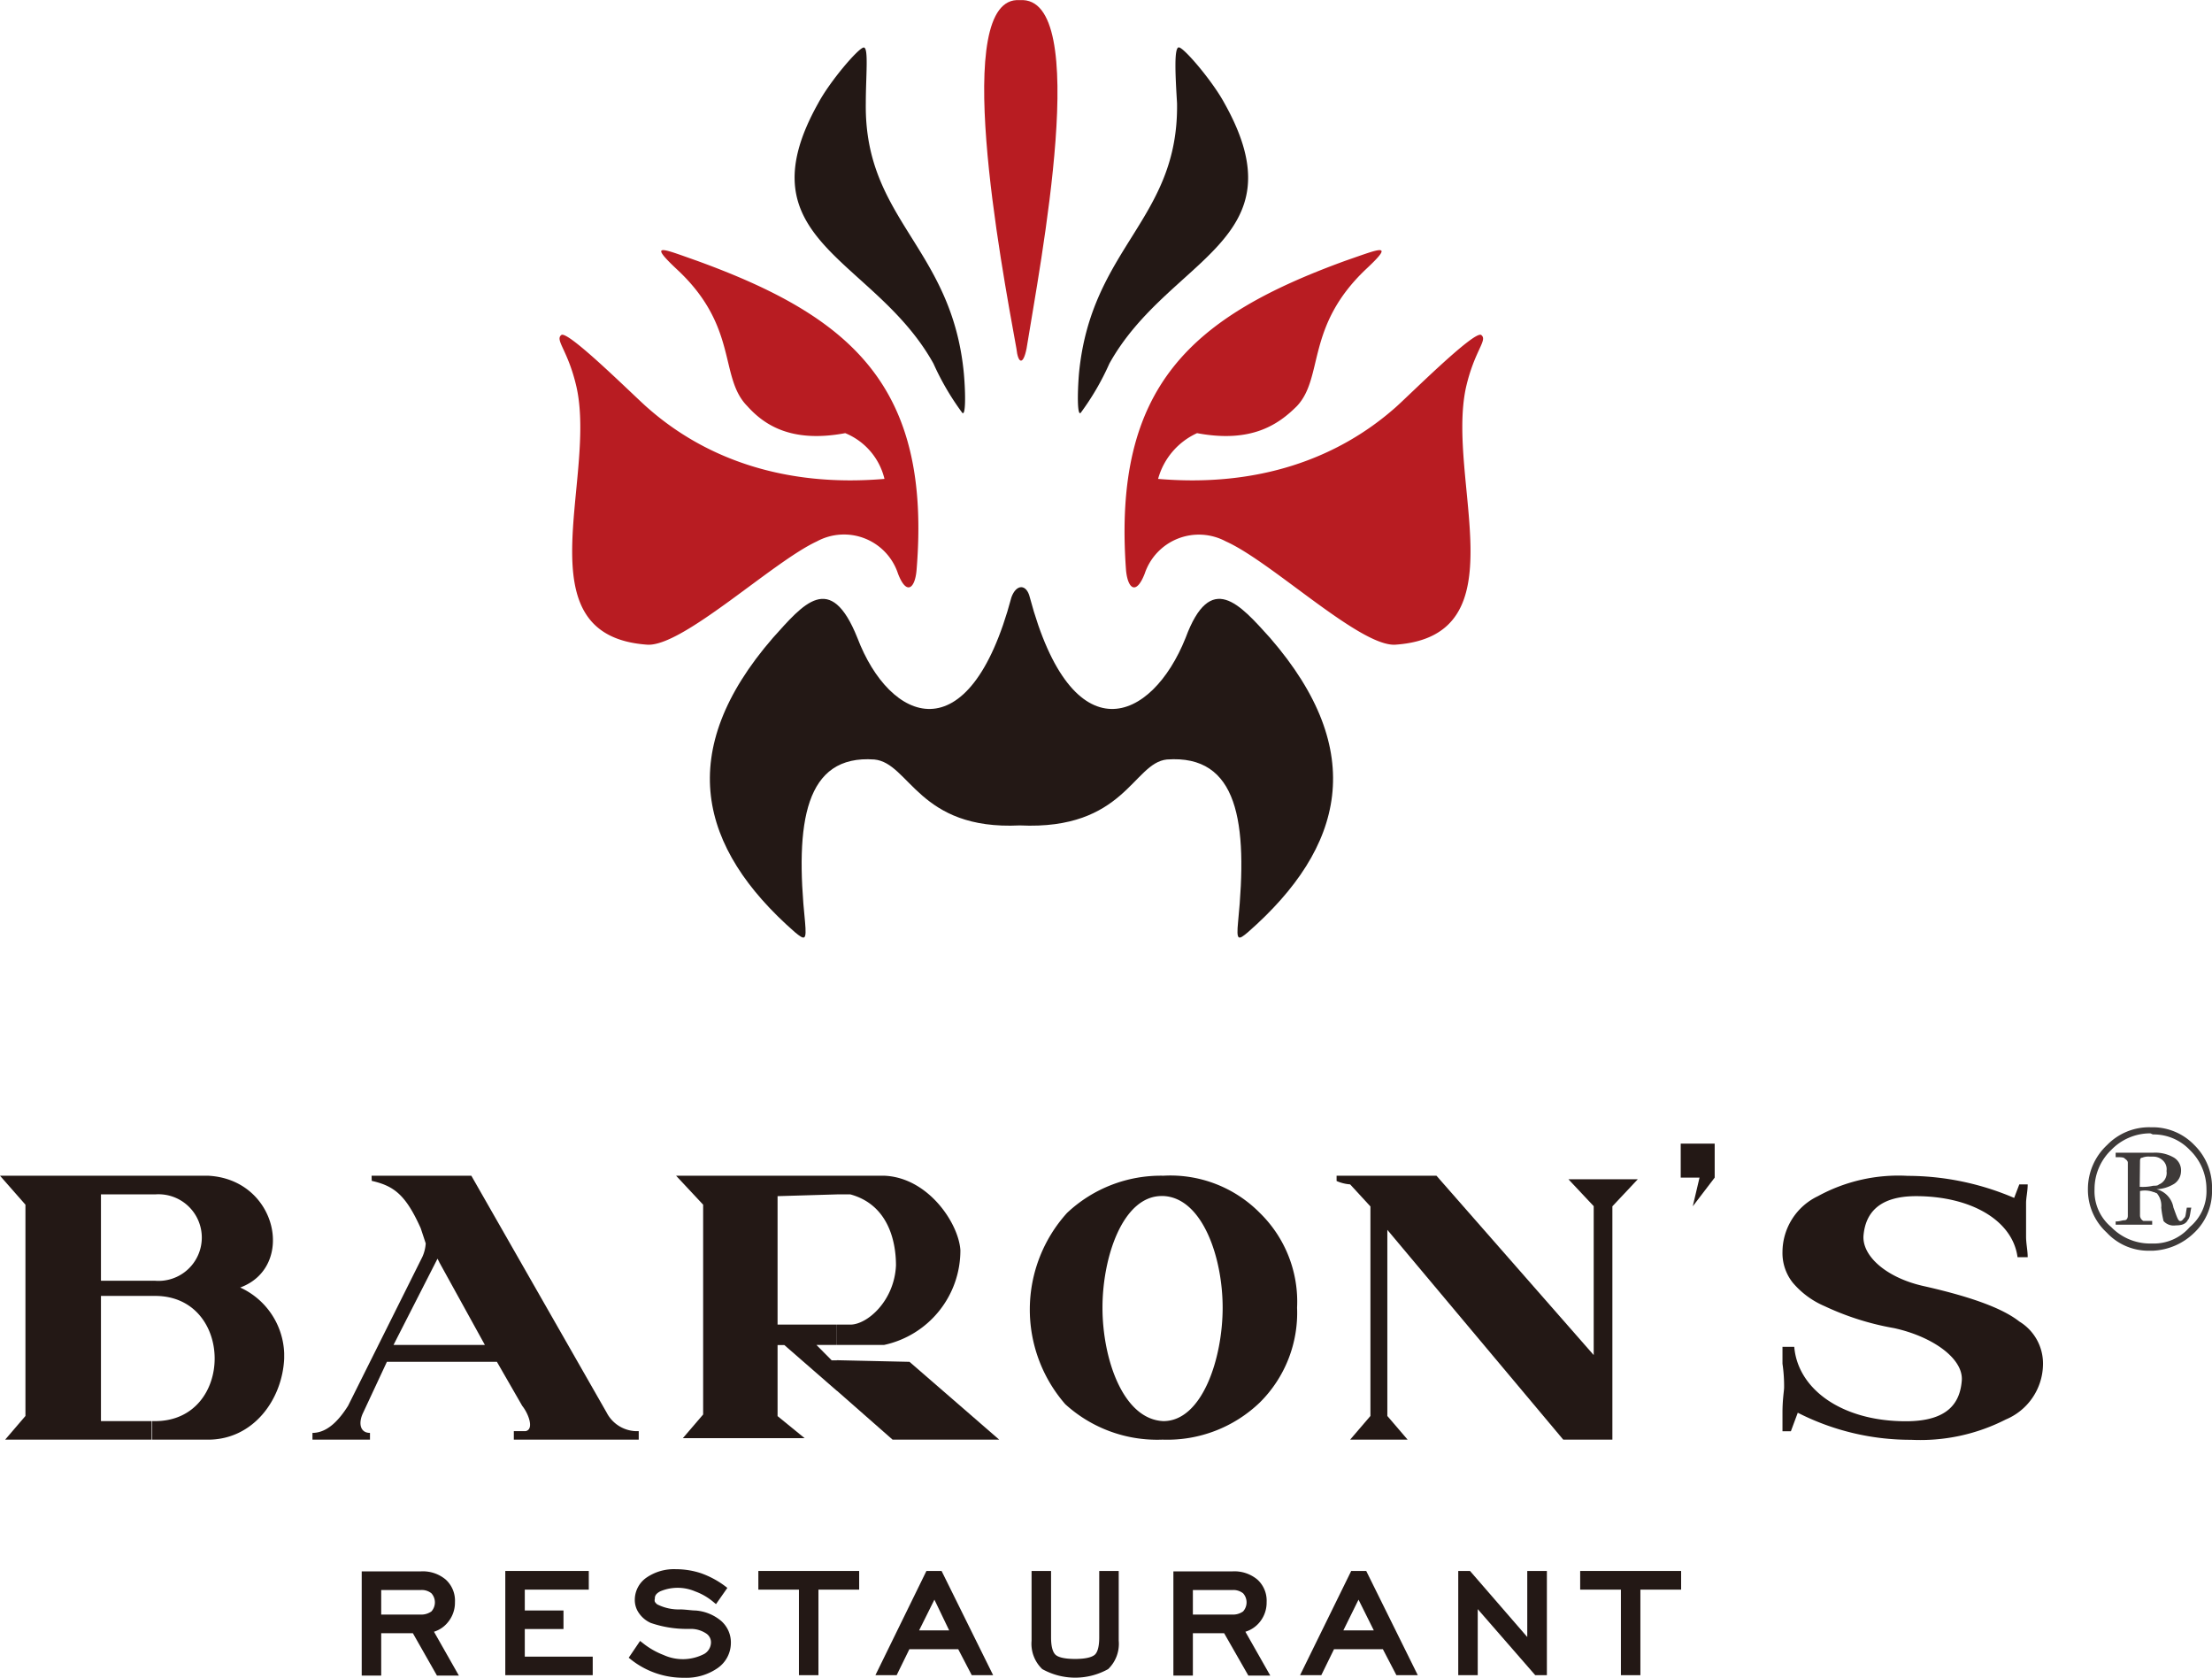 <svg id="图层_1" data-name="图层 1" xmlns="http://www.w3.org/2000/svg" viewBox="0 0 163.46 123.95"><defs><style>.cls-1{fill:#231815;}.cls-2{fill:#b81c22;}.cls-3{fill:#3e3a39;}</style></defs><title>21正</title><path class="cls-1" d="M92.52,15.77c.13,8.62-6.37,10.63-7.25,20-.12,1.5-.12,3.12.13,2.87A19.14,19.14,0,0,0,87.52,35c4.38-7.87,14.25-9,8.5-19.24-.88-1.63-3-4.12-3.37-4.12S92.4,13.77,92.52,15.77Z" transform="translate(-5.54 -8.14)"/><path class="cls-1" d="M93.15,55.27c-2.5,6.25-8.38,8.74-11.51-3-.24-1-1-1-1.36,0-3.13,11.74-9,9.25-11.38,3-2-5-4-2.5-6.25,0C55.4,63.64,57.15,70.76,64.27,77c.76.63.88.63.76-.75-.76-7.37,0-12.37,5.12-12,2.62.25,3.25,5.24,10.75,4.87,7.75.37,8.37-4.62,10.87-4.87,5.26-.38,6,4.62,5.26,12-.13,1.38,0,1.38.74.75,7.13-6.25,8.88-13.37,1.62-21.74C97.14,52.77,95,50.27,93.15,55.27Z" transform="translate(-5.54 -8.14)"/><path class="cls-2" d="M80.9,8.15c-5.13-.38-1.38,19.49-.25,25.74.12,1.12.5,1.26.75,0C82.4,27.64,86.27,7.77,80.9,8.15Z" transform="translate(-5.54 -8.14)"/><path class="cls-1" d="M69.52,15.77c-.12,8.62,6.38,10.63,7.25,20,.13,1.5.13,3.12-.12,2.87A19.48,19.48,0,0,1,74.52,35C70.15,27.14,60.27,26,66,15.77c.87-1.63,3-4.12,3.37-4.12S69.52,13.77,69.52,15.77Z" transform="translate(-5.54 -8.14)"/><path class="cls-2" d="M57,27.39C68.4,31.52,74.4,36.64,73.27,50.27c-.12,1.37-.75,1.87-1.37.25a4.2,4.2,0,0,0-6-2.38c-3.25,1.5-9.87,7.75-12.5,7.63-9.37-.63-3.75-12.13-5.25-19-.62-2.75-1.62-3.5-1.13-3.88s5.5,4.63,6.38,5.38c4.25,3.75,10.12,5.88,17.5,5.25A4.88,4.88,0,0,0,68,40.14c-4,.75-6-.62-7.24-2C58.65,36,60.15,32.27,55.52,28,53.4,26,54.52,26.52,57,27.39Z" transform="translate(-5.54 -8.14)"/><path class="cls-2" d="M105,27.39c-11.37,4.13-17.25,9.25-16.25,22.88.13,1.37.75,1.87,1.38.25a4.22,4.22,0,0,1,6-2.38c3.37,1.5,9.87,7.75,12.5,7.63,9.37-.63,3.75-12.13,5.24-19,.63-2.75,1.63-3.5,1.13-3.88s-5.5,4.63-6.37,5.38c-4.26,3.75-10.13,5.88-17.51,5.25A5.23,5.23,0,0,1,94,40.14c4,.75,6-.62,7.38-2,2-2.13.62-5.88,5.12-10.13C108.65,26,107.52,26.52,105,27.39Z" transform="translate(-5.54 -8.14)"/><path class="cls-1" d="M16.79,95h4.12c5.13.25,6.5,6.75,2.38,8.26a5.56,5.56,0,0,1,3.25,4.86v.38c-.13,3-2.25,6-5.63,6H16.79v-1.37H17c5.87,0,5.87-9.25,0-9.25h-.25v-1.12H17a3.2,3.2,0,1,0,0-6.38h-.25ZM5.54,95H16.79v1.38H13v6.38h3.75v1.12H13v9.25h3.75v1.37H5.92l1.5-1.75V97.14Z" transform="translate(-5.54 -8.14)"/><path class="cls-1" d="M38,95h2.37l10,17.5a2.53,2.53,0,0,0,2.37,1.37v.63H43.51v-.63h.87c.63-.12.25-1.24-.25-1.87l-1.87-3.25H38v-1.25h3.37L38,101.39Zm-5,0h5v6.38l-.13-.25-3.25,6.37H38v1.25H34.13l-1.75,3.75c-.37.75-.25,1.5.5,1.5v.5H28.63V114c1.13,0,2-1,2.63-2l5.49-11a2.88,2.88,0,0,0,.25-1l-.37-1.12c-1.12-2.5-2-3.13-3.62-3.5Z" transform="translate(-5.54 -8.14)"/><path class="cls-1" d="M67.38,95h3.5c3.25.13,5.5,3.51,5.63,5.5a7.14,7.14,0,0,1-5.63,7h-3.5V106h1c1.25,0,3.25-1.75,3.37-4.37,0-1.87-.62-4.5-3.37-5.25h-1V95Zm0,13.63,5.37.12,6.63,5.75H71.5l-4.12-3.62ZM55.5,95H67.38v1.38L63,96.51V106h4.37v1.5h-1.5L67,108.64h.38v2.25l-3.88-3.38H63v5.25l2,1.63H56l1.5-1.75V97.14Z" transform="translate(-5.54 -8.14)"/><path class="cls-1" d="M154.38,96.64l.38-1h.62c0,.5-.12,1-.12,1.37v2.5c0,.5.12,1,.12,1.51h-.75c-.37-2.76-3.5-4.51-7.5-4.51-2.87,0-3.74,1.38-3.88,2.88s1.63,3.12,4.38,3.75c3.88.87,6,1.74,7.13,2.63a3.63,3.63,0,0,1,1.75,3.24,4.47,4.47,0,0,1-2.75,4,13.89,13.89,0,0,1-7,1.5,18.33,18.33,0,0,1-8.37-2l-.51,1.37h-.62v-1.37c0-1,.12-1.62.12-1.87a11.38,11.38,0,0,0-.12-1.75v-1.25h.87c.26,3.12,3.5,5.5,8.25,5.5,3.13,0,4-1.38,4.13-3s-2.13-3.25-5-3.88a20.18,20.18,0,0,1-5.13-1.62,6.34,6.34,0,0,1-2.37-1.75,3.51,3.51,0,0,1-.75-2.25,4.59,4.59,0,0,1,2.62-4.13,12.38,12.38,0,0,1,6.63-1.5A20.11,20.11,0,0,1,154.38,96.64Z" transform="translate(-5.54 -8.14)"/><path class="cls-1" d="M91.51,95a9.28,9.28,0,0,1,7.13,2.75,9.16,9.16,0,0,1,2.75,7,9.33,9.33,0,0,1-2.75,7,9.86,9.86,0,0,1-7.13,2.75v-1.37h0c2.87,0,4.38-4.63,4.38-8.38s-1.51-8.12-4.38-8.25V95Zm0,19.5h-.12a10.08,10.08,0,0,1-7.13-2.62,10.64,10.64,0,0,1,.13-14.13A10.11,10.11,0,0,1,91.51,95v1.5h-.12c-2.88,0-4.38,4.51-4.38,8.25s1.5,8.25,4.5,8.38Z" transform="translate(-5.54 -8.14)"/><path class="cls-1" d="M121.44,95.26h5.13l-1.88,2v17.24h-3.63l-13-15.5v13.75l1.5,1.75h-4.25l1.5-1.75V97.27l-1.5-1.63a3,3,0,0,1-1-.25V95h7.38l11.62,13.25v-11Z" transform="translate(-5.54 -8.14)"/><polygon class="cls-1" points="124.2 84.49 126.71 84.49 126.71 85.75 126.71 87 125.09 89.12 125.59 87 124.2 87 124.2 84.49"/><path class="cls-1" d="M38.63,128a2.27,2.27,0,0,0,.53-1.5,2.1,2.1,0,0,0-.69-1.67,2.63,2.63,0,0,0-1.82-.6H32.27v7.7h1.44v-3.13h2.34l1.78,3.13h1.62l-1.84-3.24A2.12,2.12,0,0,0,38.63,128Zm-4.92-2.39h2.92a1.13,1.13,0,0,1,.79.24,1,1,0,0,1,0,1.34,1.3,1.3,0,0,1-.84.23H33.71Z" transform="translate(-5.54 -8.14)"/><polygon class="cls-1" points="38.78 120.35 41.64 120.35 41.64 118.98 38.78 118.98 38.78 117.44 43.51 117.44 43.51 116.06 37.34 116.06 37.34 123.76 43.8 123.76 43.8 122.39 38.78 122.39 38.78 120.35"/><path class="cls-1" d="M56.92,127.12c-.25,0-.6-.06-1.06-.08a3.54,3.54,0,0,1-1.75-.37.67.67,0,0,1-.18-.2.36.36,0,0,1,0-.21c0-.14,0-.34.39-.55a3.29,3.29,0,0,1,2.59,0,4.44,4.44,0,0,1,1.31.75l.23.19.84-1.2-.21-.16a6.73,6.73,0,0,0-1.73-.92,5.92,5.92,0,0,0-1.85-.3,3.59,3.59,0,0,0-2.17.61,2,2,0,0,0-.88,1.64,1.67,1.67,0,0,0,.31,1,2.09,2.09,0,0,0,.87.72,8.18,8.18,0,0,0,2.5.44l.53,0a2.06,2.06,0,0,1,1.08.35.78.78,0,0,1,.34.65,1,1,0,0,1-.5.85,3.43,3.43,0,0,1-3,.08,5.74,5.74,0,0,1-1.51-.86l-.23-.18L52,130.61l.2.16a6.21,6.21,0,0,0,3.9,1.32,4.06,4.06,0,0,0,2.45-.7,2.27,2.27,0,0,0,1-1.88,2.11,2.11,0,0,0-.72-1.62A3.32,3.32,0,0,0,56.92,127.12Z" transform="translate(-5.54 -8.14)"/><polygon class="cls-1" points="56.04 117.44 59.04 117.44 59.04 123.76 60.48 123.76 60.48 117.44 63.49 117.44 63.49 116.06 56.04 116.06 56.04 117.44"/><path class="cls-1" d="M74,124.2l-3.77,7.7h1.57l.94-1.92h3.61l1,1.92h1.58l-3.81-7.7Zm1.68,4.39H73.46l1.13-2.27Z" transform="translate(-5.54 -8.14)"/><path class="cls-1" d="M86.77,129.11c0,.82-.18,1.15-.33,1.28s-.52.31-1.45.31-1.3-.17-1.45-.31-.33-.47-.33-1.28V124.2H81.77v5.15a2.59,2.59,0,0,0,.79,2.1,5,5,0,0,0,4.87,0,2.59,2.59,0,0,0,.78-2.1V124.2H86.77Z" transform="translate(-5.54 -8.14)"/><path class="cls-1" d="M98.61,128a2.27,2.27,0,0,0,.53-1.5,2.1,2.1,0,0,0-.69-1.67,2.65,2.65,0,0,0-1.83-.6H92.25v7.7h1.44v-3.13H96l1.79,3.13h1.62l-1.84-3.24A2.16,2.16,0,0,0,98.61,128Zm-4.92-2.39h2.92a1.15,1.15,0,0,1,.79.24,1,1,0,0,1,0,1.34,1.28,1.28,0,0,1-.84.23H93.69Z" transform="translate(-5.54 -8.14)"/><path class="cls-1" d="M105.39,124.2l-3.78,7.7h1.57l.94-1.92h3.61l1,1.92h1.58l-3.81-7.7Zm1.67,4.39h-2.25l1.12-2.27Z" transform="translate(-5.54 -8.14)"/><polygon class="cls-1" points="112.86 120.94 108.63 116.06 107.76 116.06 107.76 123.76 109.2 123.76 109.2 118.88 113.45 123.76 114.31 123.76 114.31 116.06 112.86 116.06 112.86 120.94"/><polygon class="cls-1" points="116.77 116.06 116.77 117.44 119.78 117.44 119.78 123.76 121.22 123.76 121.22 117.44 124.23 117.44 124.23 116.06 116.77 116.06"/><path class="cls-3" d="M164.41,100.54h.25a4.67,4.67,0,0,0,3-1.3A4.22,4.22,0,0,0,169,96a4.37,4.37,0,0,0-1.31-3.27,4.28,4.28,0,0,0-3-1.31h-.25a4.33,4.33,0,0,0-3.19,1.31A4.44,4.44,0,0,0,159.83,96a4.29,4.29,0,0,0,1.39,3.2A4.2,4.2,0,0,0,164.41,100.54Zm-2.86-7.44a4,4,0,0,1,2.86-1.23c.09,0,.17.08.25.08a3.68,3.68,0,0,1,2.7,1.15A4,4,0,0,1,168.59,96a3.44,3.44,0,0,1-1.23,2.79,3.5,3.5,0,0,1-2.7,1.22h-.25a4,4,0,0,1-2.86-1.22A3.44,3.44,0,0,1,160.32,96,4,4,0,0,1,161.55,93.1Z" transform="translate(-5.54 -8.14)"/><path class="cls-3" d="M164.58,98.34h-.65a.46.46,0,0,1-.25-.41v-1.8a1.78,1.78,0,0,1,1,.08c.08,0,.17.08.24.08a1.43,1.43,0,0,1,.33,1.06,7.18,7.18,0,0,0,.17,1,1,1,0,0,0,.9.32c.41,0,.74-.08.9-.41.16-.16.16-.49.25-.9h-.33c-.08.41-.08.66-.17.74s-.16.25-.32.25-.25-.33-.5-1A1.68,1.68,0,0,0,164.9,96V96a2.71,2.71,0,0,0,1.32-.41,1.14,1.14,0,0,0,.49-.9,1.1,1.1,0,0,0-.58-1.06,2.74,2.74,0,0,0-1.47-.33h-2.78v.33c.32,0,.57,0,.65.08s.25.16.25.33v3.93c0,.16-.08.32-.25.32s-.33.09-.65.09v.24h2.7Zm-.9-4.34c0-.17,0-.33.16-.33a1.23,1.23,0,0,1,.57-.08h.25a1,1,0,0,1,.66.24.88.88,0,0,1,.32.82.92.92,0,0,1-.57,1c-.08.09-.24.09-.41.09a3.45,3.45,0,0,1-1,.08Z" transform="translate(-5.54 -8.14)"/></svg>